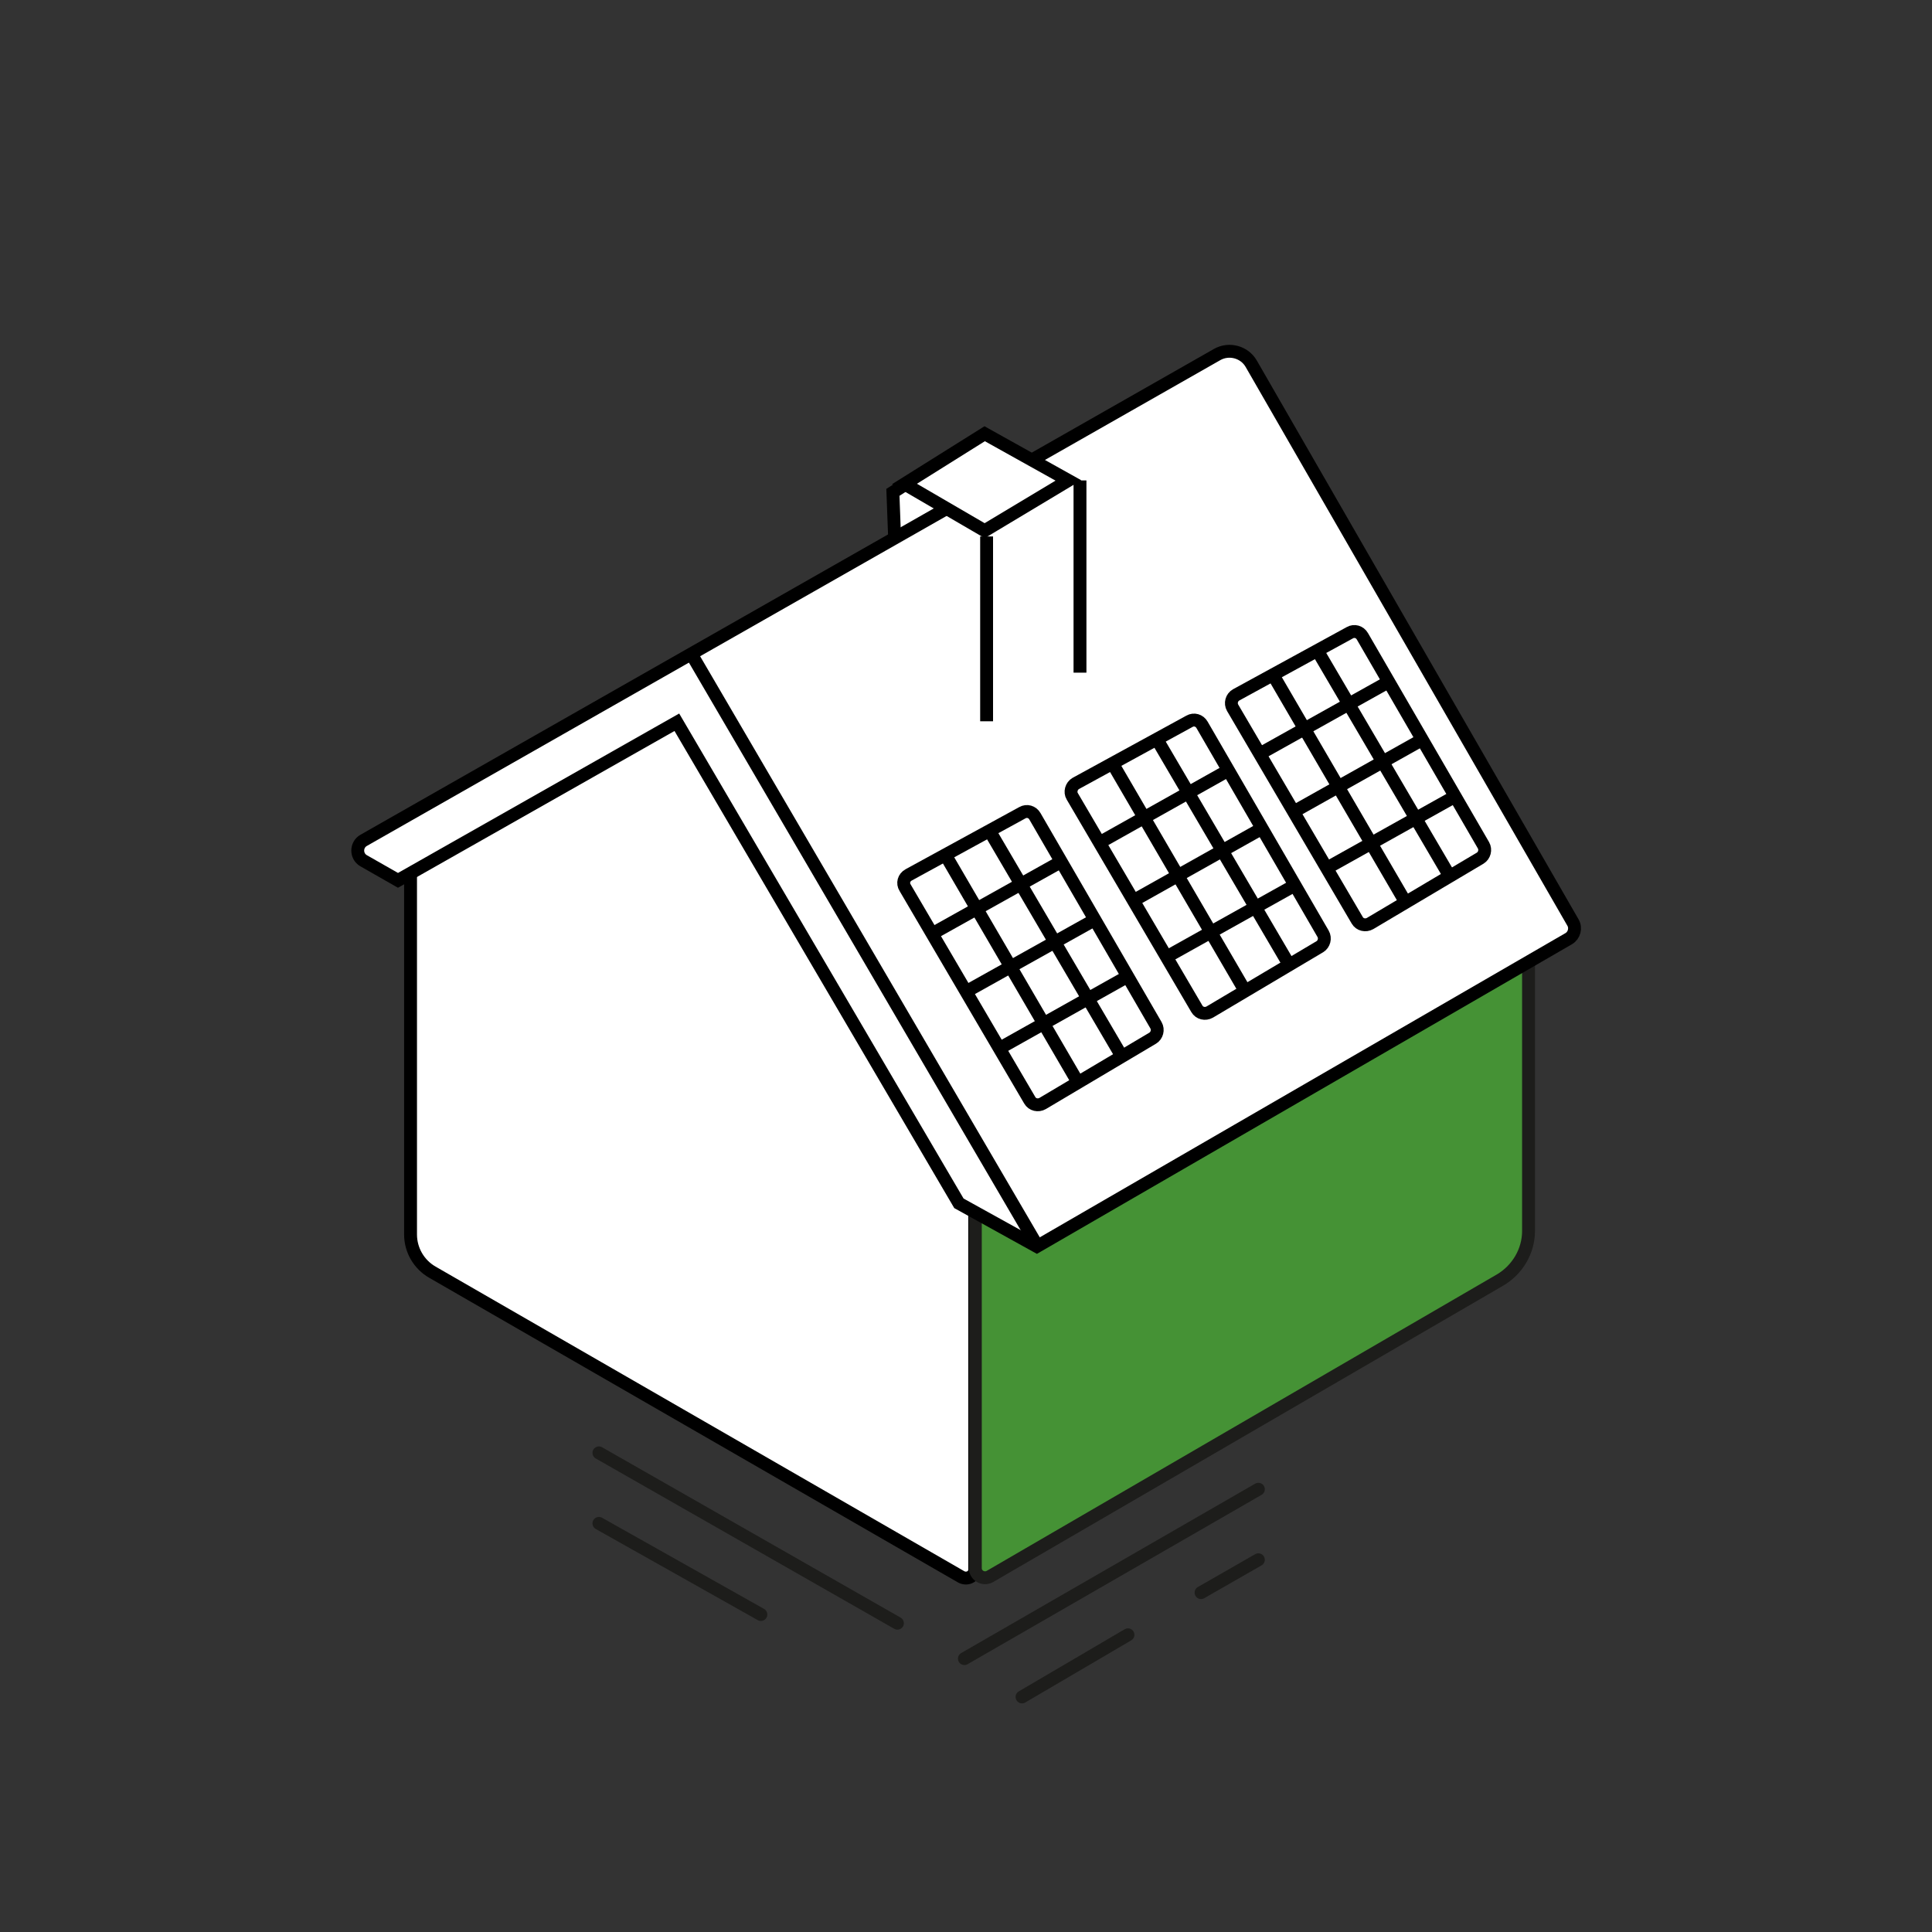 <svg xmlns="http://www.w3.org/2000/svg" xmlns:xlink="http://www.w3.org/1999/xlink" id="Warstwa_1" x="0px" y="0px" viewBox="0 0 600 600" style="enable-background:new 0 0 600 600;" xml:space="preserve"><rect x="0" y="0" width="600" height="600" fill="#333333" stroke="none"/><style type="text/css">	.st0{fill:#FFFFFF;stroke:#1D1D1B;stroke-width:4;stroke-miterlimit:10;}	.st1{fill:none;stroke:#1D1D1B;stroke-width:4;stroke-miterlimit:10;}	.st2{fill:#459235;stroke:#1D1D1B;stroke-width:4;stroke-miterlimit:10;}	.st3{fill:none;stroke:#1D1D1B;stroke-width:4;stroke-linecap:round;stroke-miterlimit:10;}	.st4{fill:#FFFFFF;stroke:#1D1D1B;stroke-width:4;stroke-linecap:round;stroke-miterlimit:10;}	.st5{fill:#FFFFFF;stroke:#000000;stroke-width:4;stroke-miterlimit:10;}	.st6{fill:none;stroke:#000000;stroke-width:4;stroke-miterlimit:10;}	.st7{fill:#1D1D1B;}</style><g>	<g>		<path class="st5" d="M298.5,489.7l-164.2-94.6c-4.2-2.4-6.8-6.9-6.8-11.7V271l52.2-37.7l70.8-31.3l70.8,82.4l-18.6,80.1v122.7   C302.9,489.4,300.5,490.8,298.5,489.7z"></path>		<path class="st2" d="M302.9,371.3V487c0,2.3,2.5,3.7,4.5,2.6l158.5-92.1c5.4-3.2,8.8-9,8.8-15.2v-83.5l-32.5-22.4l-135.8,65   L302.9,371.3z"></path>		<polygon class="st5" points="277.9,169 277.3,152.9 295.9,141.1 312.2,152.9 290.1,171.5   "></polygon>		<path class="st5" d="M297.8,373.7l-87.6-149.4l-86.6,49.1l-10.7-6.1c-2.4-1.4-2.4-4.9,0-6.3l265.1-150.9c3.7-2.1,8.5-0.8,10.6,2.9   l99.9,173.5c1,1.7,0.4,4-1.3,5L322,387.1L297.8,373.7z"></path>		<line class="st6" x1="214.7" y1="203.1" x2="322.6" y2="387.7"></line>		<g>			<path class="st6" d="M282.2,271.7l35.3-19.3c1.4-0.8,3.1-0.3,3.9,1.1l37.6,64.9c0.8,1.4,0.3,3.2-1,4l-34.2,20.3    c-1.4,0.8-3.2,0.4-4-1l-38.7-66C280.2,274.3,280.7,272.5,282.2,271.7z"></path>			<line class="st6" x1="293.6" y1="265.5" x2="334.8" y2="336.2"></line>			<line class="st6" x1="307.3" y1="258" x2="348.4" y2="328.1"></line>			<line class="st6" x1="289.8" y1="289.8" x2="329.9" y2="267.4"></line>			<line class="st6" x1="299.6" y1="308.2" x2="339.7" y2="285.8"></line>			<line class="st6" x1="310.7" y1="325.4" x2="350.8" y2="302.9"></line>		</g>		<g>			<path class="st6" d="M334.1,243.3l35.3-19.3c1.4-0.8,3.1-0.3,3.9,1.1l37.6,64.9c0.8,1.4,0.3,3.2-1,4l-34.2,20.3    c-1.4,0.8-3.2,0.4-4-1l-38.7-66C332.2,246,332.7,244.1,334.1,243.3z"></path>			<line class="st6" x1="345.5" y1="237.1" x2="386.7" y2="307.8"></line>			<line class="st6" x1="359.3" y1="229.6" x2="400.4" y2="299.7"></line>			<line class="st6" x1="341.8" y1="261.5" x2="381.9" y2="239"></line>			<line class="st6" x1="351.6" y1="279.9" x2="391.7" y2="257.4"></line>			<line class="st6" x1="362.6" y1="297" x2="402.7" y2="274.6"></line>		</g>		<g>			<path class="st6" d="M383.9,215.8l35.3-19.3c1.4-0.8,3.1-0.3,3.9,1.1l37.6,64.9c0.8,1.4,0.3,3.2-1,4l-34.2,20.3    c-1.4,0.8-3.2,0.4-4-1l-38.7-66C382,218.4,382.5,216.6,383.9,215.8z"></path>			<line class="st6" x1="395.3" y1="209.5" x2="436.5" y2="280.2"></line>			<line class="st6" x1="409.1" y1="202" x2="450.2" y2="272.1"></line>			<line class="st6" x1="391.6" y1="233.9" x2="431.7" y2="211.5"></line>			<line class="st6" x1="401.4" y1="252.3" x2="441.5" y2="229.8"></line>			<line class="st6" x1="412.4" y1="269.4" x2="452.5" y2="247"></line>		</g>		<polygon class="st5" points="280.9,150.3 305.8,164.8 331.8,149.2 305.8,134.7   "></polygon>		<line class="st6" x1="306.4" y1="224" x2="306.4" y2="166.6"></line>		<line class="st6" x1="335.4" y1="208.9" x2="335.4" y2="149.2"></line>	</g>	<line class="st3" x1="299.5" y1="515.1" x2="390.8" y2="462.5"></line>	<line class="st3" x1="186" y1="451.2" x2="278.7" y2="504.1"></line>	<line class="st3" x1="373" y1="494.6" x2="390.8" y2="484.4"></line>	<line class="st3" x1="317.4" y1="527" x2="350.3" y2="507.7"></line>	<line class="st3" x1="186" y1="473.1" x2="236.3" y2="501.4"></line></g></svg>